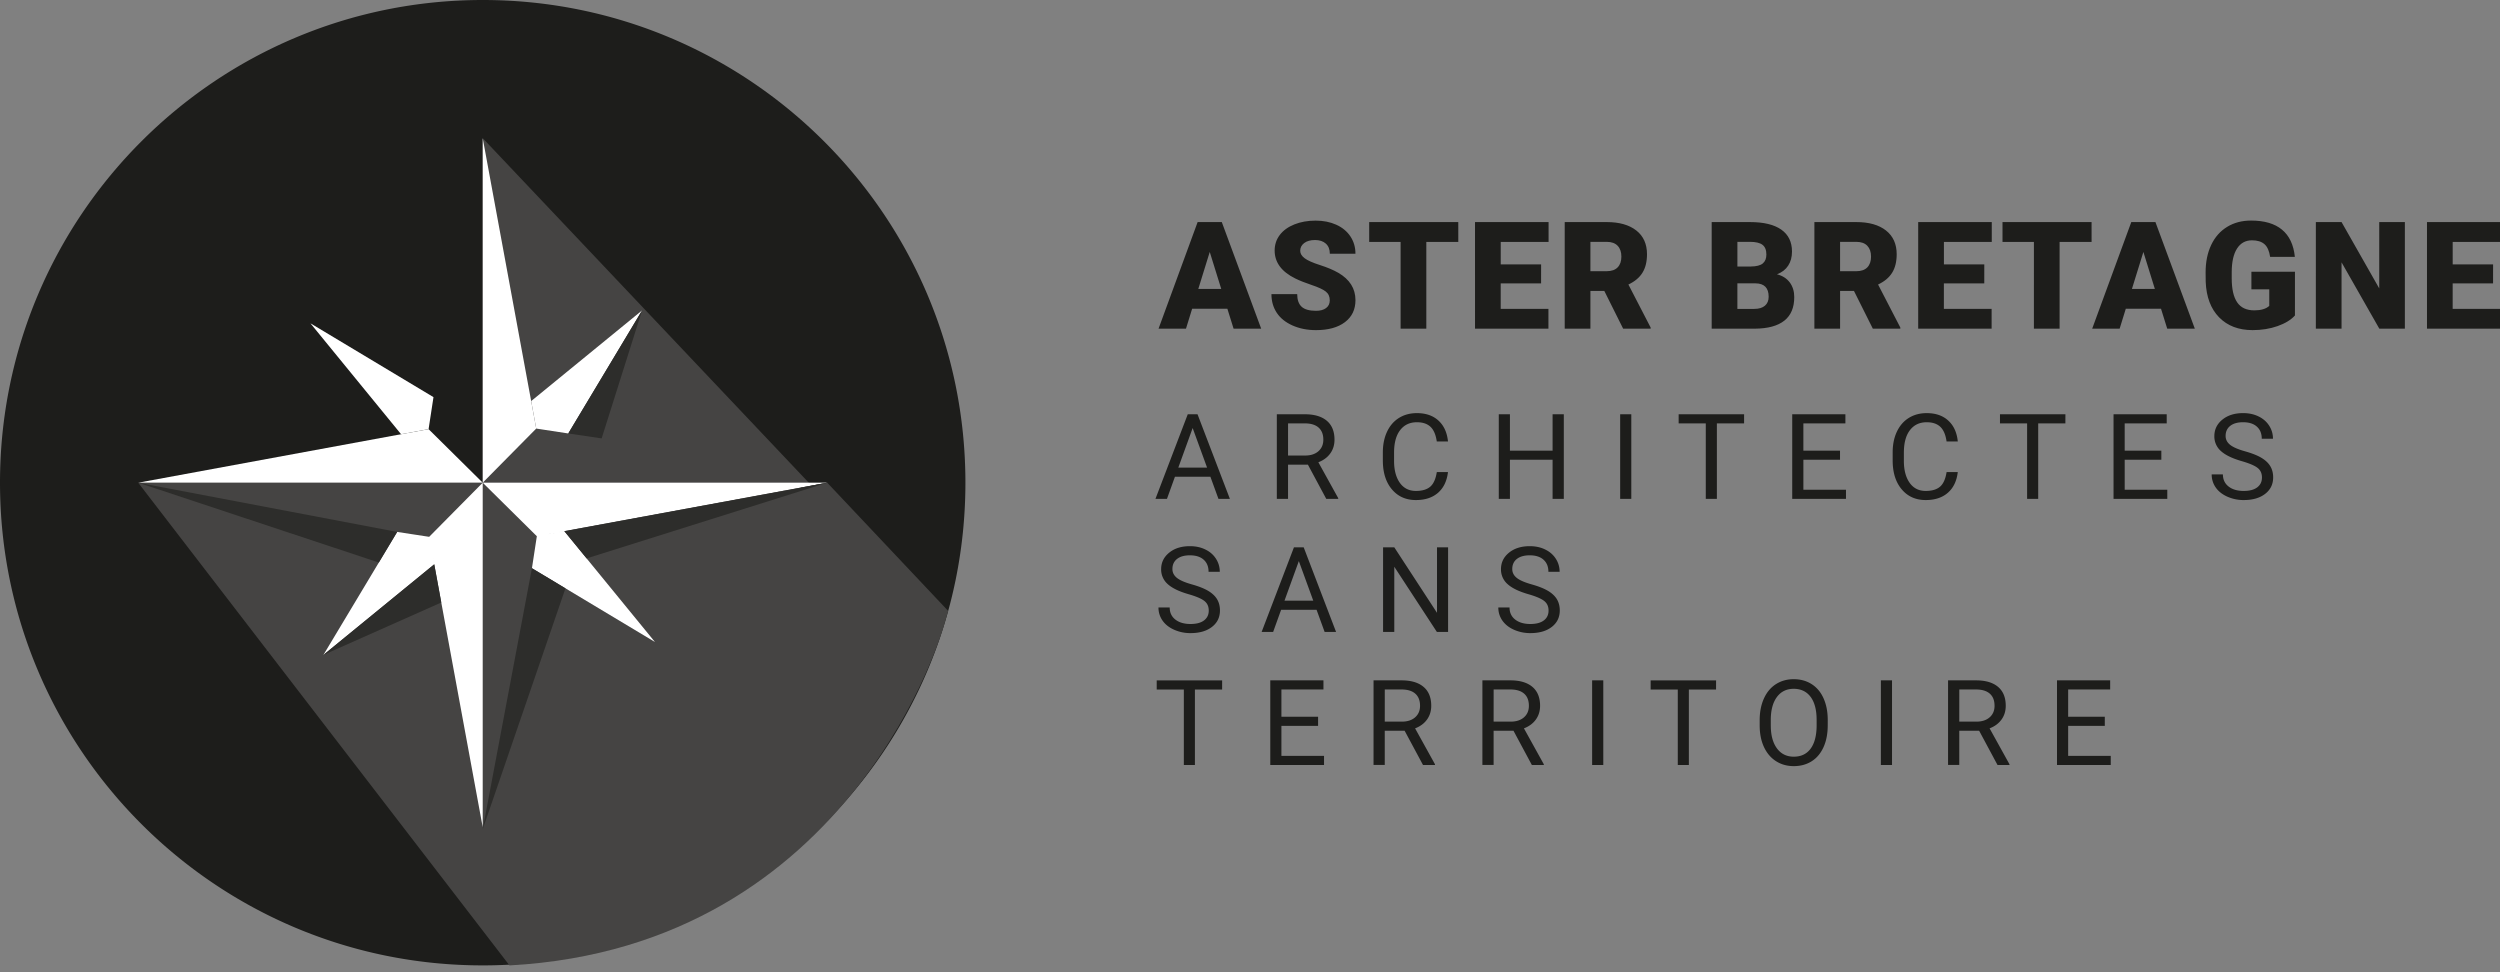 <svg xmlns="http://www.w3.org/2000/svg" width="306" height="119"><rect width="100%" height="100%" fill="#808080" stroke="none"/><path fill="#1D1D1B" d="M118.167 59.082c0 32.632-26.453 59.083-59.081 59.083C26.454 118.164 0 91.714 0 59.082S26.454 0 59.086 0c32.628 0 59.081 26.449 59.081 59.082m29.984-.729h-4.339l-.977 2.71h-1.408l3.954-10.356h1.195l3.962 10.356h-1.399l-.988-2.71zm-3.926-1.118h3.521l-1.765-4.844-1.756 4.844zm15.863-.362h-2.433v4.188h-1.372V50.706h3.428c1.167 0 2.063.266 2.692.797.628.531.94 1.304.94 2.318 0 .646-.175 1.207-.521 1.686-.349.479-.834.838-1.455 1.074l2.433 4.396v.086h-1.465l-2.247-4.19zm-2.433-1.117h2.099c.68 0 1.219-.176 1.618-.526.4-.352.603-.822.603-1.411 0-.642-.19-1.133-.572-1.476-.382-.342-.935-.515-1.653-.52h-2.092l-.003 3.933zm19.577 2.02c-.128 1.095-.532 1.94-1.213 2.536-.682.597-1.585.894-2.713.894-1.226 0-2.204-.438-2.941-1.315-.737-.876-1.105-2.051-1.105-3.521v-.996c0-.963.174-1.809.518-2.539s.831-1.291 1.461-1.683c.631-.391 1.361-.586 2.19-.586 1.101 0 1.98.307 2.646.921.665.614 1.051 1.464 1.159 2.55h-1.372c-.119-.828-.376-1.427-.772-1.798s-.947-.557-1.658-.557c-.873 0-1.559.323-2.055.969-.495.645-.743 1.563-.743 2.754v1.004c0 1.125.235 2.02.704 2.684.472.665 1.127.997 1.973.997.759 0 1.341-.172 1.746-.515.403-.344.675-.942.808-1.796h1.369v-.003zm14.178 3.286h-1.373v-4.787h-5.221v4.787h-1.365V50.706h1.365v4.453h5.221v-4.453h1.373v10.356zm8.261 0h-1.363V50.706h1.363v10.356zm13.804-9.239h-3.329v9.238h-1.358v-9.238h-3.321v-1.117h8.011l-.003 1.117zm11.744 4.452h-4.486v3.669h5.214v1.117h-6.579V50.706h6.508v1.117h-5.143v3.336h4.486v1.116zm14.413 1.501c-.128 1.095-.53 1.94-1.213 2.536-.68.597-1.585.894-2.713.894-1.224 0-2.204-.438-2.939-1.315-.737-.876-1.105-2.051-1.105-3.521v-.996c0-.963.172-1.809.516-2.539.346-.73.831-1.291 1.462-1.683.632-.391 1.36-.586 2.19-.586 1.101 0 1.981.307 2.646.921.665.614 1.051 1.464 1.157 2.55h-1.372c-.117-.828-.376-1.427-.771-1.798-.396-.371-.949-.557-1.66-.557-.873 0-1.557.323-2.053.969-.495.645-.743 1.563-.743 2.754v1.004c0 1.125.235 2.02.704 2.684.47.665 1.127.997 1.971.997.759 0 1.341-.172 1.746-.515.405-.344.675-.942.809-1.796h1.368v-.003zm13.17-5.953h-3.327v9.238h-1.358v-9.238h-3.321v-1.117h8.01l-.004 1.117zm11.746 4.452h-4.486v3.669h5.214v1.117h-6.579V50.706h6.508v1.117h-5.143v3.336h4.486v1.116zm9.847.171c-1.171-.337-2.023-.751-2.559-1.241a2.377 2.377 0 0 1-.8-1.817c0-.815.325-1.49.979-2.023.651-.533 1.5-.8 2.543-.8.711 0 1.346.137 1.9.412.56.275.989.654 1.295 1.138.308.484.459 1.013.459 1.587h-1.373c0-.629-.197-1.122-.598-1.481-.397-.359-.96-.539-1.686-.539-.676 0-1.198.148-1.575.445s-.565.709-.565 1.236c0 .423.181.78.537 1.072.357.292.967.56 1.827.802.861.242 1.534.509 2.021.801.485.292.849.632 1.081 1.021.234.389.354.847.354 1.373 0 .839-.327 1.512-.981 2.017-.652.506-1.527.758-2.624.758a4.896 4.896 0 0 1-1.99-.408c-.616-.272-1.094-.646-1.428-1.121a2.734 2.734 0 0 1-.501-1.614h1.372c0 .626.231 1.12.693 1.483.463.362 1.08.543 1.854.543.723 0 1.272-.146 1.657-.44.384-.293.576-.693.576-1.201 0-.507-.178-.899-.534-1.177-.355-.282-1-.555-1.934-.826zM145.483 72.731c-1.171-.336-2.023-.75-2.559-1.241a2.378 2.378 0 0 1-.8-1.816c0-.815.325-1.489.979-2.022.65-.533 1.5-.801 2.543-.801.711 0 1.346.139 1.901.414.56.272.989.653 1.295 1.137.308.483.459 1.014.459 1.586h-1.372c0-.627-.198-1.121-.599-1.48-.397-.357-.96-.537-1.686-.537-.675 0-1.198.148-1.575.445s-.565.709-.565 1.234c0 .424.181.781.537 1.072.357.293.967.56 1.827.803.861.242 1.535.51 2.022.801.483.291.847.633 1.08 1.021s.353.846.353 1.37c0 .841-.327 1.513-.981 2.019-.652.506-1.528.758-2.625.758a4.88 4.88 0 0 1-1.99-.408c-.616-.271-1.094-.646-1.428-1.121a2.73 2.73 0 0 1-.501-1.613h1.372c0 .627.231 1.119.693 1.482.463.361 1.08.543 1.854.543.723 0 1.272-.146 1.658-.439.384-.293.576-.692.576-1.201 0-.508-.178-.899-.534-1.178-.354-.283-1-.558-1.934-.828zm15.665 1.907h-4.339l-.977 2.711h-1.408l3.954-10.354h1.195l3.962 10.354h-1.401l-.986-2.711zm-3.926-1.117h3.521l-1.765-4.844-1.756 4.844zm20.025 3.828h-1.373l-5.213-7.979v7.979h-1.373V66.992h1.373l5.229 8.016v-8.016h1.356v10.357zm9.831-4.618c-1.171-.336-2.021-.75-2.557-1.241a2.372 2.372 0 0 1-.801-1.816c0-.815.324-1.489.979-2.022.652-.533 1.5-.801 2.543-.801.711 0 1.346.139 1.902.414.558.272.987.653 1.295 1.137.306.483.459 1.014.459 1.586h-1.373c0-.627-.199-1.121-.6-1.48-.396-.357-.96-.537-1.686-.537-.674 0-1.198.148-1.575.445s-.563.709-.563 1.234c0 .424.179.781.536 1.072.356.293.968.56 1.826.803.861.242 1.534.51 2.021.801.483.291.847.633 1.081 1.021.232.389.352.846.352 1.37 0 .841-.327 1.513-.979 2.019-.654.506-1.529.758-2.624.758a4.896 4.896 0 0 1-1.992-.408c-.616-.271-1.092-.646-1.426-1.121a2.73 2.73 0 0 1-.501-1.613h1.372c0 .627.229 1.119.691 1.482.463.361 1.08.543 1.854.543.721 0 1.271-.146 1.655-.439.386-.293.576-.692.576-1.201 0-.508-.178-.899-.534-1.178-.352-.283-.996-.558-1.931-.828zm-37.49 11.665h-3.33v9.238h-1.356v-9.238h-3.321v-1.117h8.009l-.002 1.117zm11.745 4.451h-4.488v3.67h5.216v1.117h-6.579V83.276h6.508v1.117h-5.145v3.336h4.488v1.118zm10.594.597h-2.433v4.188h-1.372V83.276h3.428c1.167 0 2.063.267 2.692.798.628.53.942 1.305.942 2.317 0 .646-.177 1.207-.522 1.687-.349.479-.834.838-1.455 1.073l2.435 4.396v.086h-1.467l-2.248-4.189zm-2.433-1.116h2.099c.68 0 1.219-.177 1.618-.527.4-.352.603-.821.603-1.409 0-.644-.19-1.134-.572-1.478-.382-.342-.933-.515-1.653-.521h-2.092l-.003 3.935zm15.757 1.116h-2.433v4.188h-1.372V83.276h3.428c1.167 0 2.063.267 2.692.798.628.53.94 1.305.94 2.317 0 .646-.175 1.207-.521 1.687-.351.479-.834.838-1.455 1.073l2.433 4.396v.086h-1.465l-2.247-4.189zm-2.433-1.116h2.099c.678 0 1.217-.177 1.618-.527.4-.352.601-.821.601-1.409 0-.644-.188-1.134-.57-1.478-.382-.342-.935-.515-1.653-.521h-2.092l-.003 3.935zm13.424 5.306h-1.365V83.276h1.365v10.358zm13.804-9.238h-3.329v9.238h-1.356v-9.238h-3.321v-1.117h8.009l-.003 1.117zm13.668 4.395c0 1.015-.171 1.899-.512 2.655-.342.757-.825 1.335-1.451 1.73-.626.398-1.354.598-2.188.598-.815 0-1.539-.198-2.17-.602-.633-.4-1.12-.971-1.471-1.713-.349-.742-.525-1.604-.537-2.578v-.748c0-.994.176-1.875.521-2.639s.836-1.35 1.469-1.754 1.357-.607 2.173-.607c.83 0 1.562.201 2.194.602.632.402 1.12.98 1.462 1.742.341.763.512 1.646.512 2.656l-.002.658zm-1.359-.67c0-1.228-.246-2.17-.739-2.826-.493-.655-1.184-.985-2.07-.985-.861 0-1.542.33-2.038.985-.493.656-.75 1.567-.764 2.733v.763c0 1.188.25 2.125.75 2.806.5.682 1.188 1.021 2.066 1.021.882 0 1.562-.32 2.048-.965.482-.644.73-1.562.747-2.762v-.77zm9.228 5.513h-1.365V83.276h1.365v10.358zm10.665-4.19h-2.433v4.188h-1.372V83.276h3.428c1.167 0 2.063.267 2.692.798.628.53.94 1.305.94 2.317 0 .646-.175 1.207-.521 1.687-.351.479-.834.838-1.455 1.073l2.433 4.396v.086h-1.465l-2.247-4.189zm-2.433-1.116h2.099c.678 0 1.217-.177 1.618-.527.4-.352.601-.821.601-1.409 0-.644-.188-1.134-.57-1.478-.383-.342-.935-.515-1.653-.521h-2.092l-.003 3.935zm17.813.519h-4.486v3.67h5.214v1.117h-6.579V83.276h6.508v1.117h-5.143v3.336h4.486v1.118z"/><path fill="#454443" d="M59.084 16.912l56.451 59.651s-10.931 39.312-53.174 41.603L16.914 59.082h42.17v-42.17z"/><path fill="#FFF" d="M59.084 59.082l6.551-6.626-6.551-35.544z"/><path fill="#FFF" d="M65.018 49.089l13.571-11.094-9.034 15.06-3.92-.599zm-5.934 9.993l6.625 6.552 35.544-6.552zm9.991 5.933l11.096 13.57-15.061-9.033.599-3.918zm-9.991-5.933l-6.553 6.625 6.553 35.544zm-5.933 9.992L39.58 80.167l9.035-15.059 3.916.599zm5.933-9.992l-6.625-6.554-35.545 6.554z"/><path fill="#FFF" d="M49.092 53.148L37.998 39.575l15.06 9.036-.599 3.917z"/><path fill="#454443" d="M101.253 59.082l14.805 15.696-.572 1.951-17.454-17.052z"/><path fill="#2D2D2B" d="M16.914 59.082l31.697 6.026-2.247 3.746zM39.58 80.166l14.432-6.42-.861-4.677m11.957.479l4.103 2.465-10.129 29.494zm3.967-4.533l2.728 3.334 29.45-9.268zm.478-11.958l9.036-15.06-4.948 15.664z"/><path d="M150.23 37.79h-4.312l-.753 2.438h-3.358l4.783-13.046h2.957l4.821 13.046h-3.378l-.76-2.438zm-3.558-2.428h2.807l-1.406-4.524-1.401 4.524zm16.092 1.398c0-.46-.162-.818-.488-1.075-.325-.257-.897-.522-1.716-.797-.818-.275-1.487-.541-2.009-.798-1.688-.83-2.533-1.971-2.533-3.423 0-.723.21-1.36.632-1.913.421-.552 1.017-.982 1.787-1.29.77-.308 1.637-.461 2.599-.461.938 0 1.778.167 2.521.502.742.334 1.32.811 1.732 1.429.412.618.618 1.324.618 2.119h-3.136c0-.532-.163-.944-.488-1.236-.326-.293-.767-.439-1.322-.439-.562 0-1.005.124-1.33.372-.324.248-.486.562-.486.945 0 .334.179.638.537.909.356.271.987.553 1.891.842.902.29 1.643.603 2.223.937 1.409.812 2.114 1.933 2.114 3.36 0 1.141-.431 2.037-1.29 2.688-.86.651-2.04.977-3.539.977-1.058 0-2.015-.189-2.872-.568-.855-.38-1.502-.899-1.936-1.56-.435-.66-.649-1.42-.649-2.28h3.154c0 .699.181 1.214.542 1.546.361.331.948.497 1.761.497.521 0 .931-.112 1.231-.336s.452-.541.452-.947zm15.732-7.15h-3.915v10.617h-3.146V29.61h-3.846v-2.429h10.904l.003 2.429zm10.133 5.08h-4.943v3.118h5.842v2.419h-8.987V27.182h9.005v2.429h-5.857v2.75h4.943l-.003 2.329zm7.74.923h-1.702v4.614h-3.146V27.182h5.134c1.547 0 2.757.344 3.629 1.029.872.687 1.309 1.656 1.309 2.909 0 .907-.184 1.658-.552 2.255-.367.597-.94 1.08-1.725 1.45l2.724 5.268v.135h-3.368l-2.303-4.615zm-1.702-2.419h1.988c.598 0 1.047-.157 1.349-.472.304-.315.453-.753.453-1.316 0-.563-.15-1.004-.457-1.324-.305-.32-.753-.481-1.345-.481h-1.988v3.593zm14.843 7.034V27.182h4.688c1.678 0 2.955.308 3.83.923s1.312 1.509 1.312 2.68c0 .675-.153 1.251-.466 1.729-.311.479-.768.831-1.371 1.058.683.179 1.204.514 1.568 1.003.364.49.546 1.088.546 1.792 0 1.278-.404 2.239-1.214 2.881-.812.643-2.009.97-3.597.981l-5.296-.001zm3.146-7.608h1.64c.688-.006 1.178-.132 1.471-.377.293-.246.438-.608.438-1.088 0-.551-.158-.947-.475-1.19-.317-.242-.828-.364-1.532-.364h-1.541v3.019h-.001zm0 2.062v3.127h2.061c.567 0 1.004-.13 1.31-.391.305-.26.457-.625.457-1.097 0-1.088-.54-1.634-1.621-1.64l-2.207.001zm14.271.931h-1.7v4.614h-3.146V27.182h5.134c1.547 0 2.759.344 3.629 1.029.872.687 1.311 1.656 1.311 2.909 0 .907-.186 1.658-.552 2.255-.367.597-.942 1.08-1.727 1.45l2.726 5.268v.135h-3.368l-2.307-4.615zm-1.701-2.419h1.986c.6 0 1.047-.157 1.351-.472.302-.315.453-.753.453-1.316 0-.563-.152-1.004-.457-1.324-.307-.32-.753-.481-1.347-.481h-1.986v3.593zm17.649 1.496h-4.944v3.118h5.843v2.419h-8.987V27.182h9.005v2.429h-5.857v2.75h4.943l-.003 2.329zm13.135-5.08h-3.914v10.617h-3.146V29.61h-3.844v-2.429h10.902l.002 2.429zm8.497 8.18h-4.31l-.753 2.438h-3.36l4.785-13.046h2.956l4.821 13.046h-3.378l-.761-2.438zm-3.558-2.428h2.805l-1.404-4.524-1.401 4.524zm19.951 3.252c-.484.538-1.192.971-2.124 1.3-.934.328-1.953.492-3.064.492-1.708 0-3.071-.522-4.095-1.567-1.021-1.046-1.567-2.5-1.639-4.363l-.012-1.129c0-1.284.229-2.406.684-3.365.453-.958 1.104-1.696 1.948-2.213.846-.517 1.821-.774 2.935-.774 1.625 0 2.887.371 3.785 1.115.897.743 1.423 1.854 1.572 3.328h-3.028c-.107-.729-.34-1.248-.698-1.559-.357-.311-.866-.466-1.521-.466-.788 0-1.397.334-1.828 1.003-.432.669-.647 1.625-.653 2.867v.789c0 1.302.222 2.28.667 2.934.445.654 1.146.981 2.102.981.817 0 1.429-.182 1.827-.547v-2.024h-2.186v-2.159h5.331l-.003 5.357zm13.456 1.614h-3.127l-4.623-8.118v8.118h-3.146V27.182h3.146l4.612 8.118v-8.118h3.138v13.046zm10.795-5.538h-4.945v3.118h5.842v2.419h-8.985V27.182h9.005v2.429h-5.859v2.75h4.945l-.003 2.329z" fill="#1D1D1B"/></svg>
